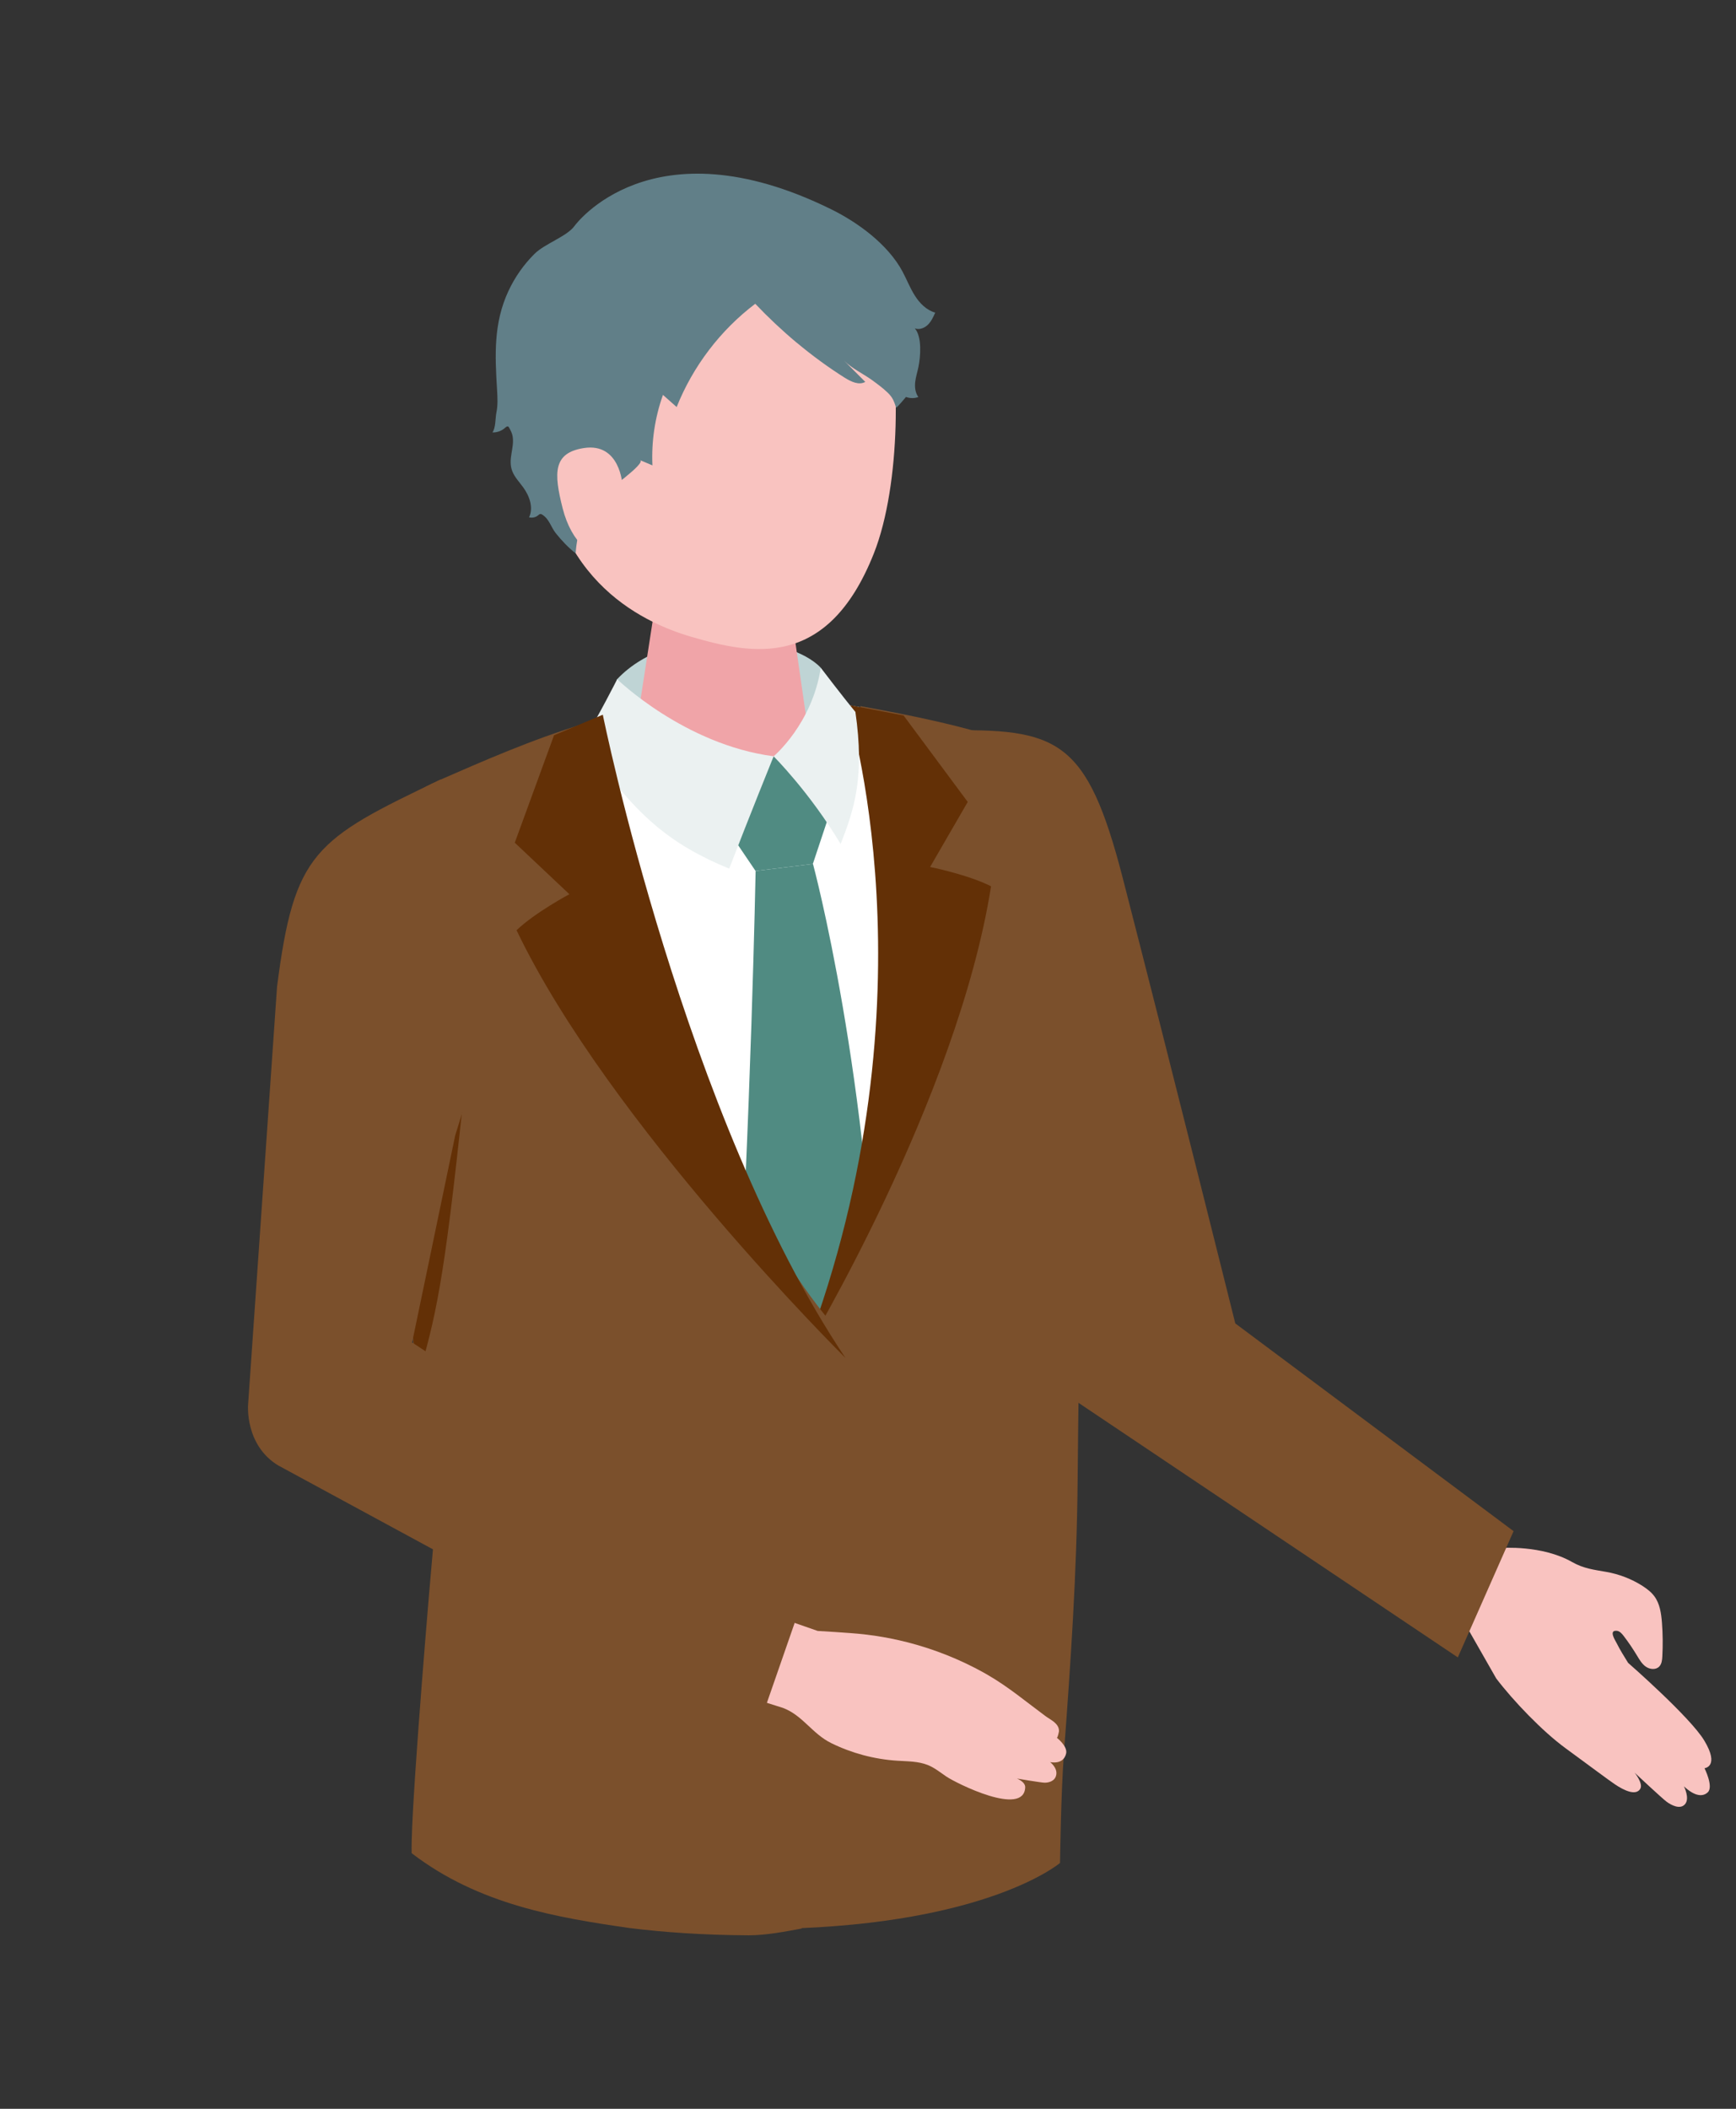 <svg width="140" height="170" viewBox="0 0 140 170" fill="none" xmlns="http://www.w3.org/2000/svg">
<rect x="0" y="0" width="140" height="170" fill="#333333" stroke="none"/>
<mask id="mask0_151_685" style="mask-type:alpha" maskUnits="userSpaceOnUse" x="0" y="0" width="140" height="170">
<rect width="140" height="170" fill="#D9D9D9"/>
</mask>
<g mask="url(#mask0_151_685)">
<path d="M113.977 126.994L118.081 130.782L120.664 135.309C122.049 137.129 124.4 139.579 126.246 140.927C128.25 142.393 129.732 143.505 130.238 143.844C130.989 144.351 131.922 144.779 132.275 144.213C132.541 143.785 131.829 142.909 131.829 142.909C131.829 142.909 134.058 144.995 134.411 145.251C134.76 145.507 135.496 145.915 135.894 145.438C136.292 144.961 135.801 144.006 135.801 144.006C136.719 144.862 137.357 144.843 137.73 144.479C138.201 144.021 137.46 142.545 137.46 142.545C137.46 142.545 138.712 142.422 137.44 140.312C136.301 138.418 131.298 134.049 131.298 134.049C130.979 133.528 130.65 133.016 130.38 132.47C130.272 132.253 129.703 131.407 130.38 131.466C130.616 131.486 130.793 131.688 130.94 131.88C131.323 132.381 131.681 132.908 132.01 133.454C132.212 133.788 132.413 134.143 132.737 134.364C133.061 134.585 133.542 134.63 133.812 134.344C134.009 134.138 134.043 133.828 134.058 133.542C134.107 132.632 134.097 131.717 134.028 130.807C133.969 130.064 133.861 129.282 133.415 128.682C133.164 128.342 132.82 128.082 132.462 127.85C131.578 127.285 130.577 126.901 129.546 126.719C128.539 126.542 127.709 126.448 126.791 125.927C124.351 124.53 121.076 124.79 121.076 124.79L111.974 116.294L107.04 123.359L113.982 126.999L113.977 126.994Z" fill="#F9C3C0"/>
<path d="M99.621 106.691C99.621 106.691 94.373 85.645 90.553 70.817C87.646 59.541 85.319 58.69 75.986 58.892C72.038 70.133 86.679 112.89 86.679 112.89L117.566 133.611L122.063 123.433L99.626 106.691H99.621Z" fill="#7B502C"/>
<path d="M34.218 148.345L35.991 123.295L30.536 73.71C29.824 69.43 31.528 65.091 36.187 62.975C46.885 58.12 59.405 52.093 79.618 60.048C82.388 61.135 83.418 64.481 84.376 67.295C85.52 70.665 86.08 74.295 85.952 77.872L85.731 84.016C85.633 95.735 85.53 107.454 85.431 119.177C85.368 126.606 84.999 133.936 84.469 141.34C84.239 144.597 84.4 149.634 84.4 149.634C84.4 149.634 78.317 155.066 60.294 154.972C40.665 154.869 34.213 148.35 34.213 148.35L34.218 148.345Z" fill="white"/>
<path d="M66.191 53.83C63.745 51.208 54.25 50.002 49.767 54.755C49.444 57.077 48.972 58.582 48.972 58.582L57.176 61.534L65.984 60.289C65.984 60.289 66.416 55.63 66.191 53.83Z" fill="#BFD4D5"/>
<path d="M58.119 45.87C54.589 45.87 52.709 47.862 52.709 49.584L50.921 61.14C51.083 63.142 54.481 64.761 58.502 64.761C62.528 64.761 65.655 63.138 65.493 61.14L63.751 49.058C63.608 47.301 61.649 45.865 58.114 45.865L58.119 45.87Z" fill="#F0A4A8"/>
<path d="M56.671 17.685C46.616 17.759 43.842 25.326 43.842 34.511C43.842 46.47 51.688 50.145 55.718 51.326C60.628 52.762 66.736 54.041 70.472 44.615C72.691 39.012 72.618 29.271 71.38 25.493C70.305 22.202 66.726 17.612 56.671 17.685Z" fill="#F9C3C0"/>
<path d="M67.04 65.174L62.39 60.968L58.801 67.063L60.932 70.212L65.552 69.646L67.04 65.174Z" fill="#508B82"/>
<path d="M65.552 69.646L60.937 70.212C60.937 70.212 60.564 89.895 59.327 110.371C59.214 112.245 65.812 116.653 65.812 116.653C65.812 116.653 70.859 111.852 70.81 110.007C70.192 86.737 65.562 69.641 65.562 69.641L65.552 69.646Z" fill="#508B82"/>
<path d="M64.251 27.628C63.063 26.634 61.939 25.576 60.908 24.489C58.094 26.619 55.88 29.532 54.569 32.813C54.201 32.488 53.833 32.164 53.465 31.834C52.816 33.649 52.527 35.593 52.615 37.516C52.281 37.373 51.947 37.231 51.614 37.093C52.154 37.324 48.771 39.715 48.506 39.942C47.141 41.108 46.532 42.854 46.424 44.61C45.825 44.138 45.3 43.582 44.823 42.987C44.431 42.49 44.293 41.84 43.733 41.491C43.689 41.467 43.645 41.437 43.591 41.437C43.508 41.437 43.444 41.501 43.38 41.555C43.184 41.713 42.909 41.767 42.668 41.703C43.036 40.925 42.702 39.986 42.197 39.292C41.887 38.864 41.504 38.475 41.313 37.984C40.94 37.024 41.499 36.129 41.342 35.179C41.303 34.928 41.18 34.697 41.058 34.476C41.043 34.446 41.023 34.412 40.994 34.392C40.91 34.338 40.807 34.417 40.734 34.486C40.459 34.737 40.086 34.874 39.712 34.86C39.987 34.486 39.938 33.718 40.032 33.261C40.159 32.66 40.12 32.036 40.086 31.421C39.914 28.622 39.791 26.053 41.009 23.446C41.529 22.334 42.241 21.321 43.115 20.455C43.93 19.648 45.732 19.053 46.331 18.216C46.331 18.216 52.473 9.701 67.035 16.873C69.21 17.946 71.616 19.712 72.784 21.892C73.128 22.536 73.388 23.22 73.781 23.835C74.169 24.45 74.719 25.006 75.421 25.202C75.264 25.557 75.102 25.916 74.822 26.186C74.552 26.447 74.144 26.609 73.776 26.472C74.37 27.155 74.237 28.764 74.066 29.591C73.982 29.999 73.85 30.398 73.805 30.811C73.761 31.224 73.815 31.672 74.061 32.006C73.742 32.124 73.383 32.119 73.064 32.001C72.809 32.291 72.558 32.616 72.274 32.877C72.092 32.351 72.018 32.07 71.591 31.657C71.194 31.273 70.742 30.944 70.295 30.619C69.588 30.117 68.699 29.699 68.081 29.084C68.645 29.65 69.215 30.22 69.779 30.786C69.269 31.076 68.64 30.771 68.14 30.461C66.809 29.625 65.493 28.661 64.246 27.618L64.251 27.628Z" fill="#617F88"/>
<path d="M50.195 39.086C50.195 39.086 50.023 35.671 47.092 36.119C44.593 36.503 44.652 38.126 45.373 40.97C46.095 43.813 47.833 45.166 49.591 45.088C51.348 45.009 50.19 39.086 50.19 39.086H50.195Z" fill="#F9C3C0"/>
<path d="M62.39 60.968C62.39 60.968 60.475 65.691 58.806 70.025C54.152 68.111 50.97 65.671 47.116 59.581C48.231 57.81 49.772 54.755 49.772 54.755C49.772 54.755 55.193 60.029 62.39 60.968Z" fill="#EBF1F1"/>
<path d="M62.95 154.726L64.762 109.475C64.762 109.475 75.666 87.362 69.642 58.341C69.573 58.021 69.505 57.711 69.426 57.386C69.406 57.234 69.392 57.081 69.382 56.924C69.5 56.944 69.618 56.968 69.736 56.988C73.084 57.598 78.195 58.577 82.039 60.033C84.926 61.12 84.838 64.495 85.829 67.314C87.023 70.684 87.779 74.379 87.641 77.956L87.386 84.149C87.283 95.868 87.008 107.665 86.905 119.384C86.841 126.812 86.345 134.01 85.795 141.419C85.555 144.675 85.486 150.18 85.486 150.18C85.486 150.18 79.742 155.095 63.004 155.489L62.94 154.721L62.95 154.726Z" fill="#7B502C"/>
<path d="M64.924 108.93C64.924 108.93 77.223 88.577 79.923 71.447C78.043 70.498 75.008 69.892 75.008 69.892L78.043 64.648L72.868 57.677L68.292 56.801C68.292 56.801 75.799 80.263 64.929 108.925L64.924 108.93Z" fill="#633006"/>
<path d="M35.249 62.97C38.941 61.362 42.845 59.63 47.18 58.316L47.214 58.208L47.254 58.297C47.254 58.297 54.368 91.627 67.089 106.701C66.863 120.899 64.649 155.469 64.649 155.469C63.495 155.681 61.796 156.02 60.377 156.015C56.744 155.996 53.553 155.774 50.744 155.425C45.015 154.593 38.632 153.57 33.197 149.393C33.187 149.143 33.192 148.788 33.202 148.36L33.197 148.355C33.197 148.355 33.197 148.355 33.202 148.355C33.325 143.455 34.631 127.978 35.014 123.757L35.048 123.3L34.641 119.743L32.667 102.539L29.363 73.715C28.621 69.435 30.399 65.096 35.249 62.98V62.97Z" fill="#7B502C"/>
<path d="M33.133 106.204C33.133 106.204 34.734 99.139 37.361 88.631C35.775 103.734 35.136 106.115 33.683 111.202L33.133 106.204Z" fill="#633006"/>
<path d="M68.179 109.466C68.179 109.466 49.139 90.624 41.657 74.989C43.184 73.538 45.918 72.087 45.918 72.087L41.514 67.934L44.681 59.271L48.614 57.618C48.614 57.618 55.178 90.078 68.179 109.466Z" fill="#633006"/>
<path d="M62.391 60.968C62.391 60.968 65.499 58.366 66.191 53.83C66.191 53.83 67.978 56.181 68.984 57.392C69.74 62.641 68.901 65.219 67.791 68.038C65.302 63.871 62.391 60.973 62.391 60.973" fill="#EBF1F1"/>
<path d="M65.916 131.476C65.916 131.476 68.557 131.624 69.652 131.747C70.855 131.88 72.048 132.101 73.216 132.401C75.352 132.952 77.409 133.769 79.329 134.836C79.447 134.9 79.56 134.964 79.673 135.033C81.332 135.992 82.795 137.222 84.322 138.349C84.71 138.639 85.417 138.925 85.402 139.559C85.402 139.589 85.289 140.135 85.225 140.086C85.245 140.1 86.114 140.774 85.977 141.36C85.869 141.827 85.496 142.186 84.69 142.053C84.69 142.053 85.275 142.491 85.186 143.052C85.098 143.613 84.538 143.711 84.253 143.711C83.969 143.711 82.01 143.377 82.01 143.377C82.01 143.377 82.697 143.638 82.677 144.09C82.569 146.491 77.1 143.746 76.324 143.219C75.838 142.89 75.377 142.511 74.832 142.29C74.066 141.98 73.202 141.994 72.367 141.94C70.506 141.822 68.699 141.335 67.05 140.528C65.484 139.761 64.752 138.29 63.137 137.68L56.725 135.663L58.968 129.046L65.925 131.471L65.916 131.476Z" fill="#F9C3C0"/>
<path d="M22.489 118.164L61.197 139.141L64.737 128.952L33.236 108.221L36.712 91.524C43.724 69.558 35.534 62.843 35.534 62.843C25.347 67.693 23.731 68.697 22.342 79.55L20.01 113.195C20.01 113.195 19.7 116.511 22.489 118.169V118.164Z" fill="#7B502C"/>
</g>
</svg>

